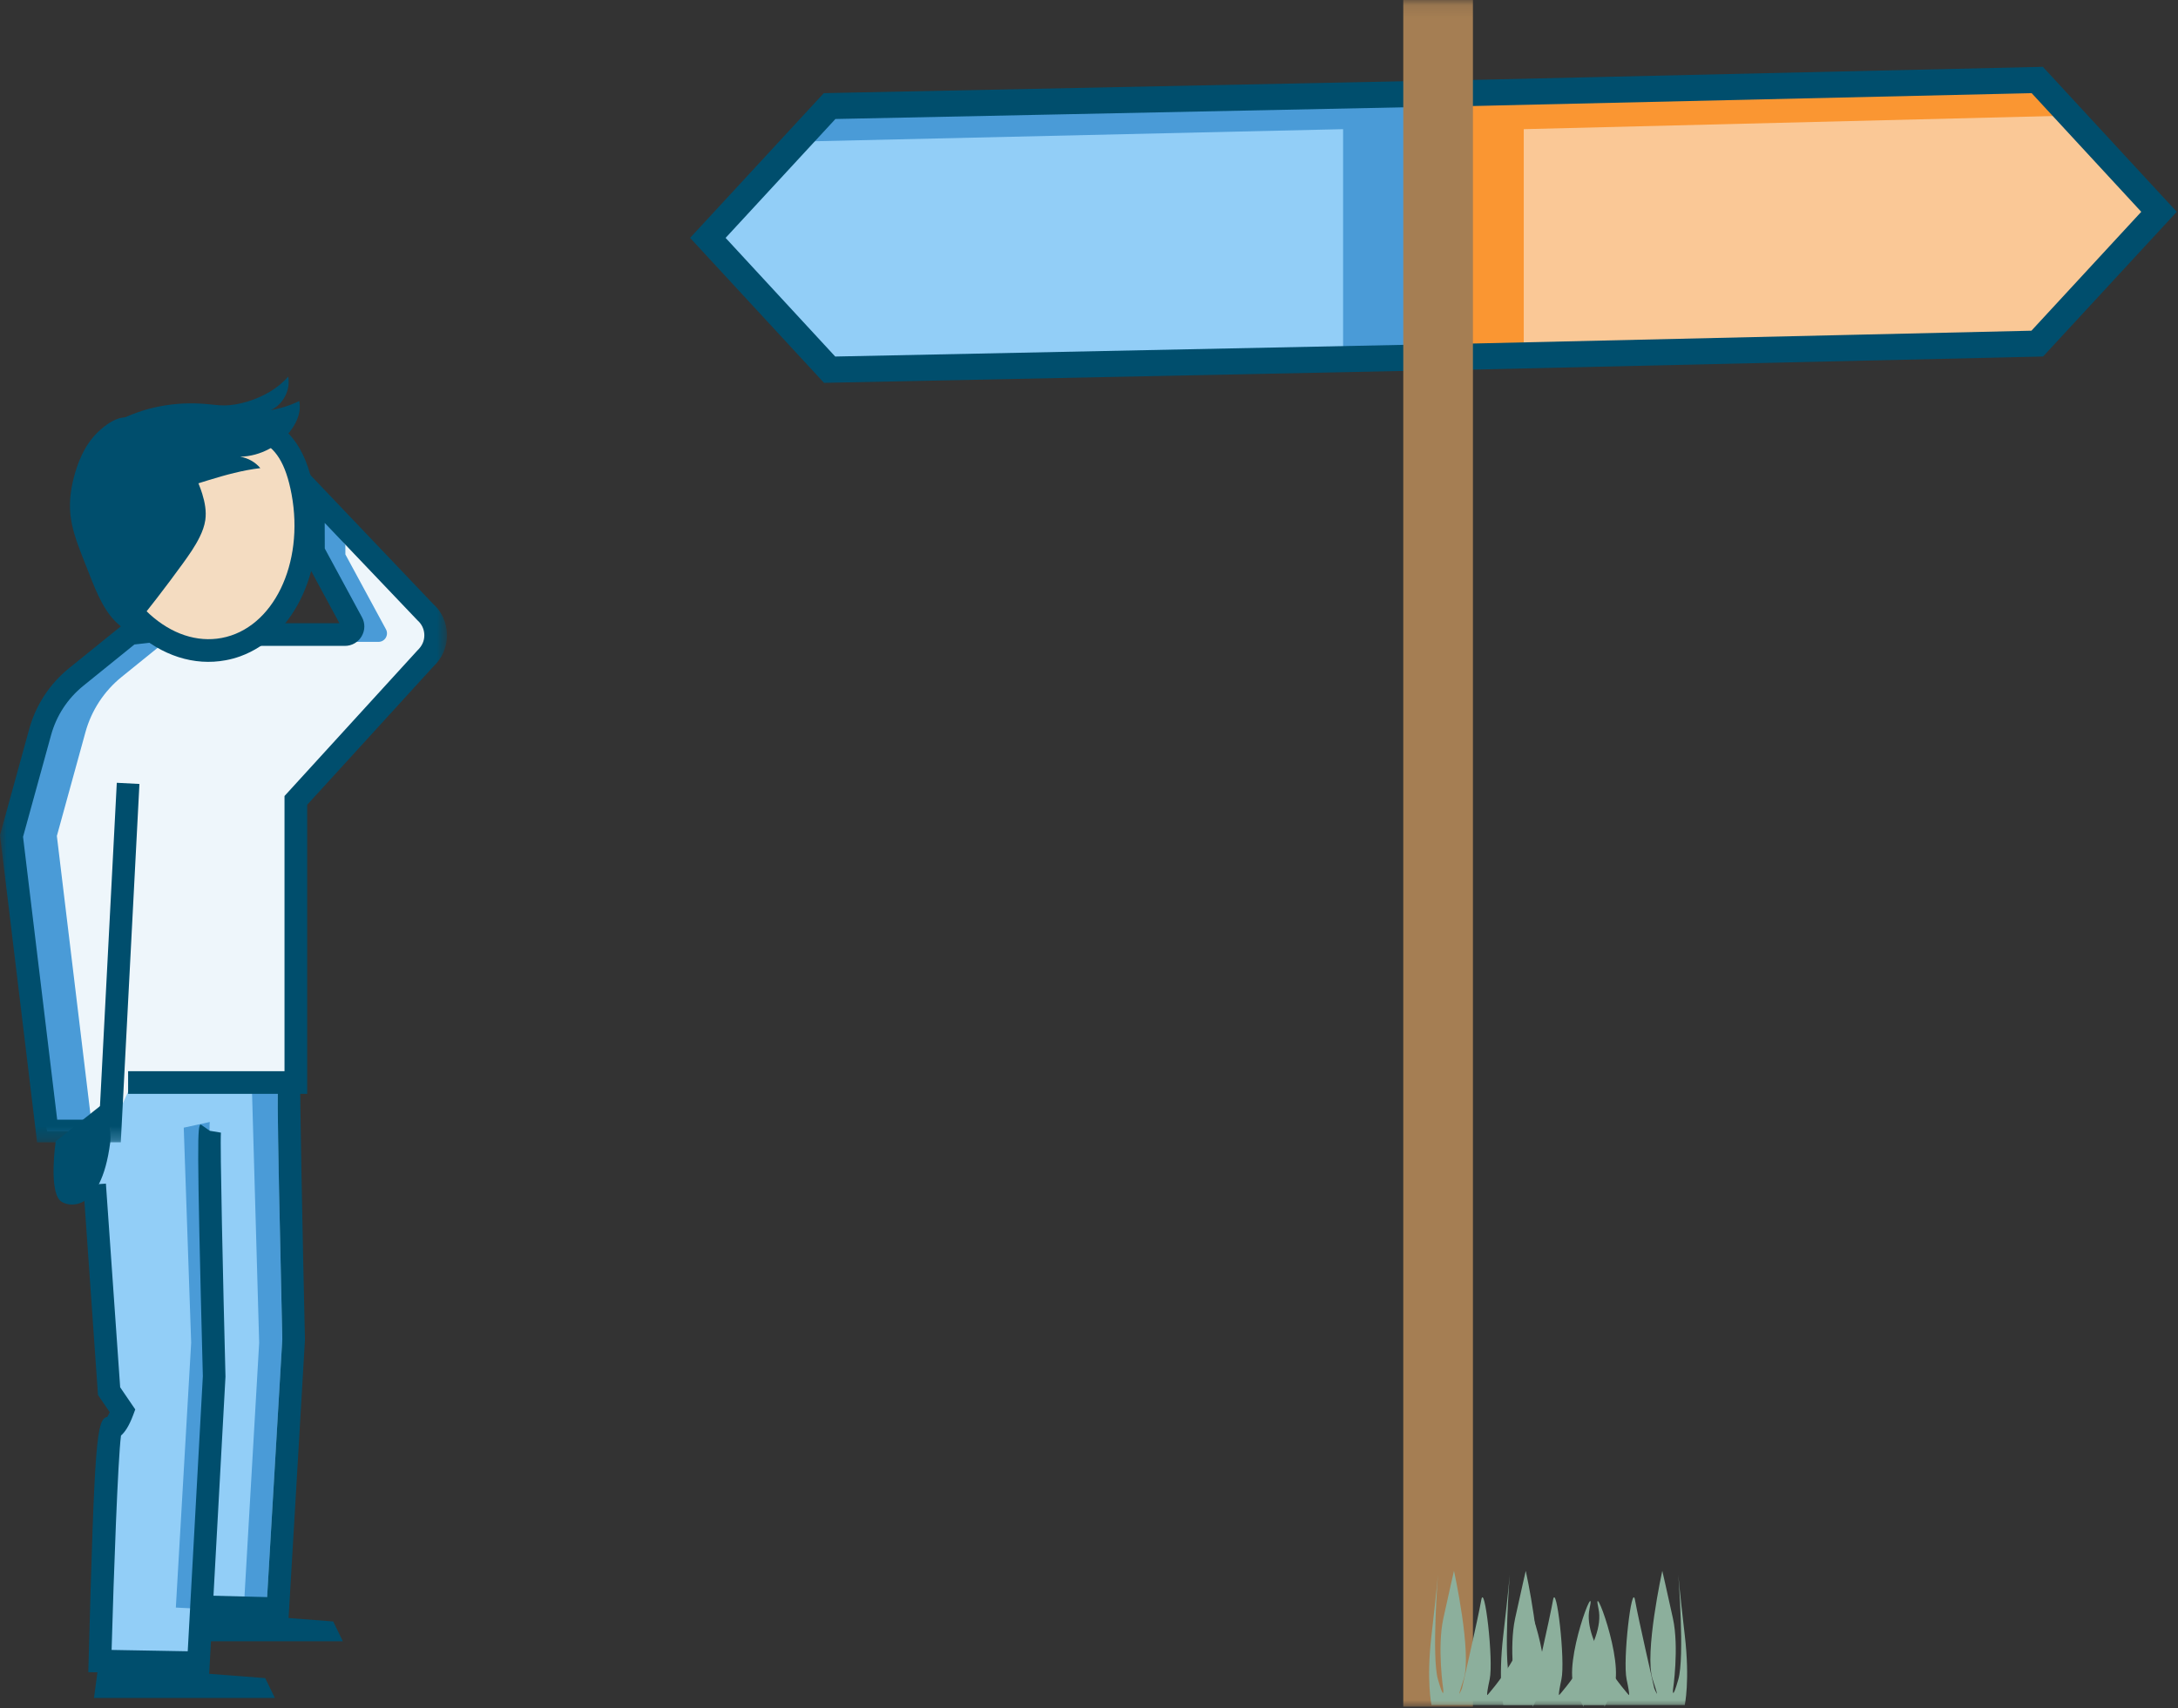 <?xml version="1.0" encoding="UTF-8"?>
<svg width="167px" height="131px" viewBox="0 0 167 131" version="1.1" xmlns="http://www.w3.org/2000/svg" xmlns:xlink="http://www.w3.org/1999/xlink">
    <rect x="0" y="0" width="167" height="131" fill="#333333" stroke="none"/>
    <!-- Generator: Sketch 63.1 (92452) - https://sketch.com -->
    <title>illustrationen / karakter / farbig / wegweiser</title>
    <desc>Created with Sketch.</desc>
    <defs>
        <polygon id="path-1" points="0 0.856 34.274 0.856 34.274 52.72 0 52.72"></polygon>
        <polygon id="path-3" points="0 131 166.905 131 166.905 0.109 0 0.109"></polygon>
    </defs>
    <g id="Illustrations" stroke="none" stroke-width="1" fill="none" fill-rule="evenodd">
        <g transform="translate(-8665, -2070)" id="illustrationen-/-karakter-/-signs">
            <g transform="translate(8665, 2069)">
                <g id="Group-51">
                    <polygon id="Fill-1" fill="#004E6D" points="12.422 126.88 26.29 126.88 25.55 125.358 12.756 124.378"></polygon>
                    <g id="Group-50" transform="translate(0, 0.891)">
                        <path d="M16.085,86.835 C15.937,87.047 16.42,105.708 16.42,105.708 L15.216,127.637 L7.664,127.502 C7.664,127.502 8.15,109.626 8.533,109.626 C8.916,109.626 9.4,108.322 9.4,108.322 L8.363,106.802 L7.253,90.945 L7.253,82.251 L22.168,82.686 C22.058,82.906 22.512,102.889 22.512,102.889 L21.299,123.486 L15.895,123.353" id="Fill-2" fill="#92CEF7"></path>
                        <path d="M14.089,86.596 L16.085,86.161 C15.975,86.382 16.429,102.889 16.429,102.889 L15.216,123.488 L13.483,123.401 L14.658,103.086 L14.089,86.596 Z" id="Fill-4" fill="#4A9BD7"></path>
                        <path d="M16.038,128.521 L6.771,128.356 L6.795,127.479 C7.254,110.648 7.394,108.949 8.226,108.777 C8.282,108.687 8.349,108.56 8.415,108.42 L7.513,107.097 L6.386,91.007 L8.12,90.885 L9.214,106.506 L10.371,108.205 L10.215,108.625 C9.892,109.496 9.563,109.961 9.277,110.209 C9.04,112.019 8.726,120.714 8.557,126.65 L14.395,126.754 L15.553,105.662 C15.062,86.784 15.16,86.644 15.373,86.337 L16.798,87.333 L16.086,86.835 L16.94,86.977 C16.861,87.762 17.106,98.596 17.289,105.687 L16.038,128.521 Z" id="Fill-6" fill="#004E6D"></path>
                        <path d="M19.303,83.12 L21.299,82.686 C21.189,82.906 21.643,102.889 21.643,102.889 L20.43,123.487 L18.697,123.4 L19.872,103.087 L19.303,83.12 Z" id="Fill-8" fill="#4A9BD7"></path>
                        <path d="M22.118,124.376 L15.872,124.221 L15.917,122.483 L20.482,122.598 L21.645,102.838 C21.184,82.71 21.263,82.555 21.391,82.297 L22.947,83.074 L22.169,82.686 L23.029,82.797 C22.97,83.541 23.208,95.209 23.382,102.87 L22.118,124.376 Z" id="Fill-10" fill="#004E6D"></path>
                        <polygon id="Fill-12" fill="#004E6D" points="7.207 130.334 21.076 130.334 20.335 128.812 7.542 127.832"></polygon>
                        <path d="M32.586,47.033 L24.022,38.036 L24.034,42.402 L26.99,47.862 C27.213,48.275 26.915,48.776 26.446,48.776 L20.525,48.776 L16.749,47.944 L9.961,48.701 L5.851,52.025 C4.505,53.112 3.535,54.595 3.076,56.262 L0.884,64.223 L3.614,86.851 L8.436,86.851 L9.823,83.844 L10.127,83.135 L22.684,83.135 L22.684,61.497 L32.644,50.584 C33.681,49.617 33.654,47.966 32.586,47.033" id="Fill-14" fill="#EEF6FB"></path>
                        <path d="M6.552,56.262 C7.011,54.594 7.982,53.112 9.327,52.025 L13.437,48.7 L17.61,48.236 L16.749,47.944 L9.961,48.7 L5.851,52.025 C4.506,53.112 3.535,54.594 3.076,56.262 L0.884,64.223 L3.614,86.851 L7.09,86.851 L4.36,64.223 L6.552,56.262 Z" id="Fill-16" fill="#4A9BD7"></path>
                        <path d="M26.805,48.375 C27.04,48.81 26.725,49.337 26.232,49.337 L29.021,49.337 C29.514,49.337 29.828,48.81 29.594,48.375 L26.483,42.63 L26.481,41.89 L23.681,38.035 L23.694,42.63 L26.805,48.375 Z" id="Fill-18" fill="#4A9BD7"></path>
                        <g id="Group-22" transform="translate(0, 35)">
                            <mask id="mask-2" fill="white">
                                <use xlink:href="#path-1"></use>
                            </mask>
                            <g id="Clip-21"></g>
                            <path d="M9.261,52.72 L2.844,52.72 L-0,29.156 L2.238,21.032 C2.748,19.178 3.809,17.558 5.304,16.348 L9.613,12.865 L16.845,12.058 L19.349,12.907 L26.026,12.907 L23.166,7.623 L23.147,0.856 L33.216,11.434 C33.852,11.985 34.259,12.861 34.274,13.782 C34.288,14.702 33.91,15.591 33.237,16.219 L23.553,26.833 L23.553,49.003 L9.823,49.003 L9.823,47.265 L21.815,47.265 L21.815,26.159 L32.003,14.998 C32.371,14.65 32.543,14.246 32.536,13.81 C32.529,13.373 32.343,12.975 32.014,12.687 L24.897,5.215 L24.903,7.18 L27.755,12.449 C28.007,12.913 27.995,13.463 27.724,13.918 C27.453,14.373 26.975,14.645 26.446,14.645 L19.063,14.645 L16.653,13.828 L10.31,14.536 L6.398,17.699 C5.186,18.68 4.327,19.991 3.914,21.493 L1.767,29.288 L4.385,50.982 L7.612,50.982 L8.955,25.145 L10.691,25.235 L9.261,52.72 Z" id="Fill-20" fill="#004E6D" mask="url(#mask-2)"></path>
                        </g>
                        <path d="M17.145,49.893 C21.578,49.068 24.294,43.678 23.21,37.855 C22.127,32.032 18.686,32.323 14.254,33.148 C9.82,33.972 6.074,35.018 7.157,40.842 C8.241,46.665 12.713,50.718 17.145,49.893" id="Fill-23" fill="#F4DCC1"></path>
                        <path d="M8.886,32.472 C10.994,31.323 13.46,30.877 15.852,31.098 C16.292,31.139 16.732,31.201 17.175,31.201 C17.783,31.201 18.387,31.084 18.969,30.909 C20.155,30.549 21.283,29.926 22.098,28.993 C22.292,30.015 21.711,31.133 20.763,31.562 C21.518,31.436 22.254,31.202 22.942,30.868 C23.109,31.608 22.815,32.382 22.381,33.004 C21.49,34.283 19.971,35.1 18.413,35.138 C19.011,35.232 19.572,35.547 19.961,36.011 C17.247,36.331 14.701,37.47 12.038,38.084 C11.218,38.273 10.331,38.408 9.555,38.081 C8.499,37.639 7.808,36.354 7.389,35.342 C6.869,34.083 7.849,33.037 8.886,32.472" id="Fill-25" fill="#004E6D"></path>
                        <path d="M5.773,36.328 C5.462,37.367 5.29,38.459 5.395,39.538 C5.503,40.654 5.9,41.719 6.305,42.766 C6.544,43.385 6.788,44.002 7.035,44.617 C7.663,46.182 8.441,47.871 9.974,48.574 C11.368,46.87 12.713,45.127 14.006,43.344 C14.481,42.688 14.953,42.023 15.31,41.294 C15.512,40.883 15.677,40.449 15.742,39.995 C15.837,39.325 15.71,38.642 15.511,37.995 C14.889,35.971 13.529,34.197 11.771,33.023 C11.152,32.611 10.39,32.105 9.614,32.12 C8.828,32.136 8.087,32.706 7.539,33.218 C6.65,34.047 6.117,35.179 5.773,36.328" id="Fill-27" fill="#004E6D"></path>
                        <path d="M8.012,40.683 C8.501,43.313 9.733,45.634 11.479,47.217 C13.16,48.741 15.116,49.387 16.988,49.039 C20.94,48.306 23.35,43.356 22.356,38.013 C21.466,33.231 19.141,33.122 14.413,34.001 C13.074,34.25 11.894,34.502 10.916,34.855 C8.538,35.714 7.36,37.176 8.012,40.683 M17.305,50.746 C14.888,51.198 12.405,50.401 10.312,48.504 C8.285,46.668 6.862,44.003 6.303,41 C4.998,33.988 10.256,33.005 14.095,32.293 C17.955,31.575 22.76,30.681 24.065,37.696 C25.143,43.489 22.652,48.916 18.42,50.445 C18.061,50.575 17.689,50.676 17.305,50.746" id="Fill-29" fill="#004E6D"></path>
                        <path d="M4.271,87.645 C4.271,87.645 3.724,91.339 4.617,92.198 C5.079,92.64 7.729,93.351 8.451,87.731 C8.589,86.664 7.99,84.688 7.99,84.688 L4.271,87.645 Z" id="Fill-31" fill="#004E6D"></path>
                        <polygon id="Fill-33" fill="#FAC896" points="156.208 26.462 110.268 27.517 110.268 7.299 156.208 6.244 165.544 16.354"></polygon>
                        <polygon id="Fill-35" fill="#FA9632" points="116.835 10.015 158.728 8.974 156.208 6.244 110.268 7.299 110.268 27.517 116.835 27.284"></polygon>
                        <polygon id="Stroke-37" stroke="#004E6D" stroke-width="2" points="156.208 26.462 110.268 27.517 110.268 7.299 156.208 6.244 165.544 16.354"></polygon>
                        <polygon id="Fill-39" fill="#92CEF7" points="63.611 28.462 109.551 27.517 109.551 7.299 63.611 8.244 54.275 18.354"></polygon>
                        <polygon id="Fill-41" fill="#4A9BD7" points="102.983 10.015 61.09 10.974 63.61 8.244 109.55 7.299 109.55 27.517 102.983 27.284"></polygon>
                        <polygon id="Stroke-43" stroke="#004E6D" stroke-width="2" points="63.611 28.462 109.551 27.517 109.551 7.299 63.611 8.244 54.275 18.354"></polygon>
                        <mask id="mask-4" fill="white">
                            <use xlink:href="#path-3"></use>
                        </mask>
                        <g id="Clip-46"></g>
                        <polygon id="Fill-45" fill="#A57E53" mask="url(#mask-4)" points="107.597 131 112.938 131 112.938 0.108 107.597 0.108"></polygon>
                        <path d="M109.763,130.876 C109.763,130.876 109.353,129.029 109.763,125.511 C110.173,121.992 110.255,120.911 110.255,120.911 C110.255,120.911 109.763,127.186 110.255,128.907 C110.747,130.628 110.665,129.703 110.665,129.703 C110.665,129.703 110.183,126.471 110.67,124.231 C111.158,121.992 111.486,120.585 111.486,120.585 C111.486,120.585 112.88,126.93 112.224,128.907 C111.568,130.884 112.101,129.592 112.101,129.592 C112.101,129.592 113.331,124.231 113.577,122.824 C113.824,121.417 114.535,127.441 114.221,128.907 C113.906,130.372 114.07,130.088 114.07,130.088 C114.07,130.088 117.638,126.118 117.064,123.496 C116.49,120.873 119.115,127.596 118.213,129.592 C117.31,131.588 117.524,130.876 117.524,130.876 L109.763,130.876 Z" id="Fill-47" fill="#8CAF9C" mask="url(#mask-4)"></path>
                        <path d="M115.266,130.876 C115.266,130.876 114.856,129.029 115.266,125.511 C115.676,121.992 115.758,120.911 115.758,120.911 C115.758,120.911 115.266,127.186 115.758,128.907 C116.25,130.628 116.168,129.703 116.168,129.703 C116.168,129.703 115.686,126.471 116.173,124.231 C116.661,121.992 116.989,120.585 116.989,120.585 C116.989,120.585 118.383,126.93 117.727,128.907 C117.071,130.884 117.604,129.592 117.604,129.592 C117.604,129.592 118.834,124.231 119.08,122.824 C119.327,121.417 120.038,127.441 119.724,128.907 C119.409,130.372 119.573,130.088 119.573,130.088 C119.573,130.088 123.141,126.118 122.567,123.496 C121.993,120.873 124.618,127.596 123.716,129.592 C122.813,131.588 123.027,130.876 123.027,130.876 L115.266,130.876 Z" id="Fill-48" fill="#8CAF9C" mask="url(#mask-4)"></path>
                        <path d="M129.18,130.876 C129.18,130.876 129.59,129.029 129.18,125.511 C128.77,121.992 128.688,120.911 128.688,120.911 C128.688,120.911 129.18,127.186 128.688,128.907 C128.196,130.628 128.278,129.703 128.278,129.703 C128.278,129.703 128.76,126.471 128.273,124.231 C127.785,121.992 127.457,120.585 127.457,120.585 C127.457,120.585 126.063,126.93 126.719,128.907 C127.375,130.884 126.842,129.592 126.842,129.592 C126.842,129.592 125.612,124.231 125.366,122.824 C125.119,121.417 124.408,127.441 124.722,128.907 C125.037,130.372 124.873,130.088 124.873,130.088 C124.873,130.088 121.305,126.118 121.879,123.496 C122.453,120.873 119.828,127.596 120.73,129.592 C121.633,131.588 121.419,130.876 121.419,130.876 L129.18,130.876 Z" id="Fill-49" fill="#8CAF9C" mask="url(#mask-4)"></path>
                    </g>
                </g>
            </g>
        </g>
    </g>
</svg>
